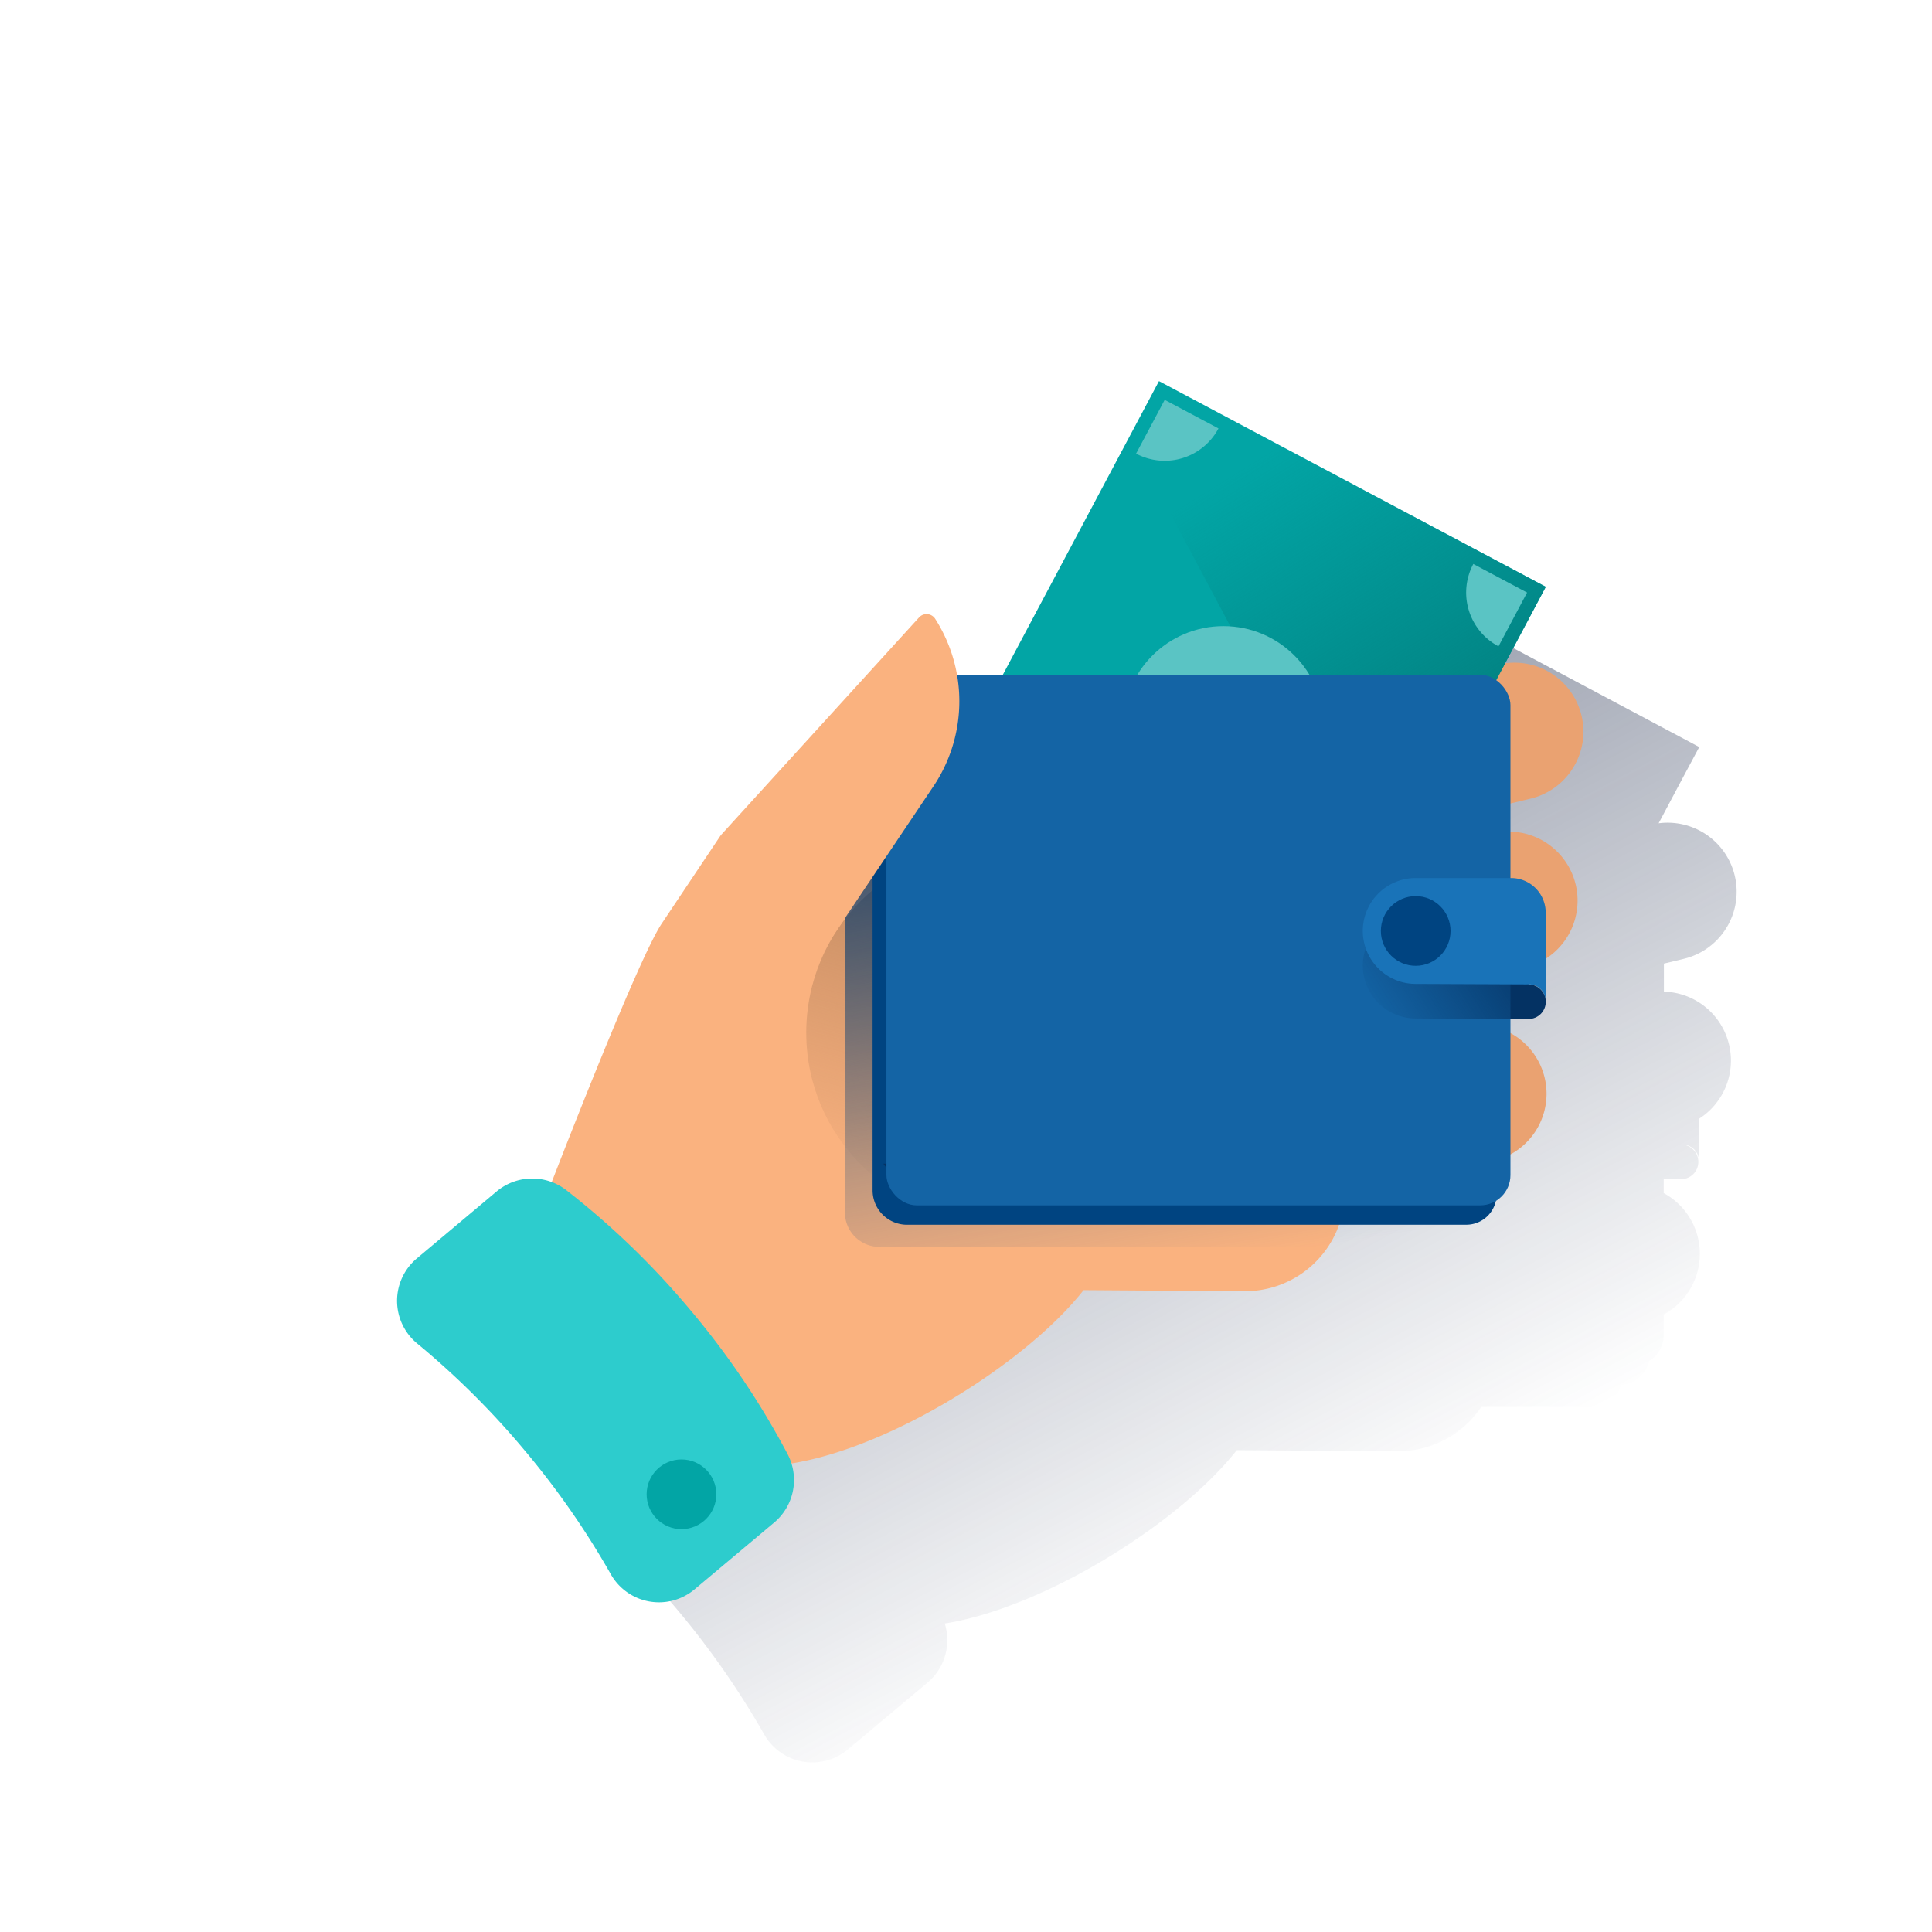 <svg id="Contenido" xmlns="http://www.w3.org/2000/svg" xmlns:xlink="http://www.w3.org/1999/xlink" viewBox="0 0 600 600"><defs><style>.cls-1,.cls-14,.cls-2,.cls-3{fill-rule:evenodd;}.cls-1{fill:url(#Degradado_sin_nombre_7);}.cls-2{fill:#eaa271;}.cls-3{fill:#fab27f;}.cls-4{fill:url(#linear-gradient);}.cls-5{fill:url(#linear-gradient-2);}.cls-6{fill:#043263;}.cls-7{fill:#004481;}.cls-8{fill:#02a5a5;}.cls-9{fill:url(#linear-gradient-3);}.cls-10{fill:#5ac4c4;}.cls-11{fill:#1464a5;}.cls-12{fill:url(#linear-gradient-4);}.cls-13{fill:#1973b8;}.cls-14{fill:#2dcccd;}</style><linearGradient id="Degradado_sin_nombre_7" x1="288.86" y1="231.21" x2="419.97" y2="477.79" gradientUnits="userSpaceOnUse"><stop offset="0" stop-color="#192647"/><stop offset="0" stop-color="#192647" stop-opacity="0.5"/><stop offset="1" stop-color="#192647" stop-opacity="0"/></linearGradient><linearGradient id="linear-gradient" x1="3233.5" y1="269.05" x2="3260.78" y2="377.1" gradientTransform="matrix(-1, 0, 0, 1, 3554.84, 0)" gradientUnits="userSpaceOnUse"><stop offset="0" stop-color="#bf8860"/><stop offset="1" stop-color="#bf8860" stop-opacity="0"/></linearGradient><linearGradient id="linear-gradient-2" x1="3211.23" y1="206.81" x2="3181.28" y2="393.01" gradientTransform="matrix(1, 0, 0, -1, -2836.27, 609.69)" gradientUnits="userSpaceOnUse"><stop offset="0" stop-color="#043263"/><stop offset="1" stop-color="#004481" stop-opacity="0"/></linearGradient><linearGradient id="linear-gradient-3" x1="3102.59" y1="222.89" x2="3155.5" y2="137.28" gradientTransform="matrix(-1, 0, 0, 1, 3554.84, 0)" gradientUnits="userSpaceOnUse"><stop offset="0" stop-color="#028484"/><stop offset="1" stop-color="#028484" stop-opacity="0"/></linearGradient><linearGradient id="linear-gradient-4" x1="3080.62" y1="285.95" x2="3128.3" y2="316.13" gradientTransform="matrix(-1, 0, 0, 1, 3554.84, 0)" gradientUnits="userSpaceOnUse"><stop offset="0" stop-color="#043263"/><stop offset="1" stop-color="#043263" stop-opacity="0"/></linearGradient></defs><title>_</title><path class="cls-1" d="M523,297.76a21.44,21.44,0,0,0-7.9-42.08l7.12-13.4L527.72,232h0L407.59,168.08l-9.16,17.22h0l-39.34,74H344.85a47.14,47.14,0,0,0-6.77-17.36,3.17,3.17,0,0,0-5-.49L271.51,309.1l0,.08-.06-.05-18.33,27.41c-7,10.4-29.83,69-34.18,80.29a17.21,17.21,0,0,0-17.09,2.9l-24.78,20.79a17.2,17.2,0,0,0,.16,26.48,261.11,261.11,0,0,1,60.06,71.57,17.19,17.19,0,0,0,26,4.76l24.78-20.79a17.24,17.24,0,0,0,5.33-18.36c.49-.07,1-.14,1.49-.23,30.71-5.51,71.61-31.19,89.2-53.59l49.91.33a31,31,0,0,0,26-13.75h34.39a9.4,9.4,0,0,0,9.05-6.89,9.39,9.39,0,0,0,8.72-7.38,9.37,9.37,0,0,0,4.52-8v-6.43a21.45,21.45,0,0,0,0-37.71v-4.33h5.61a5.38,5.38,0,0,0,0-10.75,5.21,5.21,0,0,1,5.37,5.22V347.44A21.43,21.43,0,0,0,517.62,308l-.88-.06v-8.68Z"/><path class="cls-2" d="M314.76,227.13l51.79,47,108.8-26.11a21.45,21.45,0,0,0,16.14-17.48h0A21.44,21.44,0,0,0,467.37,206Z"/><path class="cls-2" d="M316.25,247.79l41.07,56.63,111.84-3.31a21.41,21.41,0,0,0,19.37-13.8h0a21.43,21.43,0,0,0-18.57-29Z"/><path class="cls-2" d="M312.06,288.22l33.36,61.49L456.73,361a21.44,21.44,0,0,0,21-11.16h0a21.45,21.45,0,0,0-14.64-31.19Z"/><path class="cls-3" d="M205.5,286.83l18.33-27.42,29.84,24S275.28,266,275.28,266L312,338.79l19.29,22L417.65,370h0a31,31,0,0,1-31.23,31l-49.91-.33C318.92,423,278,448.73,247.31,454.23s-50.68-12.41-50.7-12.43l-26-72.8S197.79,298.34,205.5,286.83Z"/><circle class="cls-4" cx="308.3" cy="320.72" r="57.91"/><path class="cls-5" d="M271.78,222.47H445.47a10.71,10.71,0,0,1,10.71,10.71V376.52a10.71,10.71,0,0,1-10.71,10.71H271.78a9.4,9.4,0,0,1-9.4-9.4v-146a9.4,9.4,0,0,1,9.4-9.4Z" transform="translate(718.57 609.69) rotate(-180)"/><rect class="cls-6" x="439.66" y="294.65" width="35.03" height="21.81" transform="translate(914.36 611.11) rotate(-180)"/><path class="cls-7" d="M280.38,215.59H454.07a10.71,10.71,0,0,1,10.71,10.71V369.64a10.71,10.71,0,0,1-10.71,10.71H280.38A9.4,9.4,0,0,1,271,371V225a9.4,9.4,0,0,1,9.4-9.4Z" transform="translate(735.77 595.95) rotate(-180)"/><polygon class="cls-6" points="274.34 361.4 278.62 367.32 289.94 361.1 274.34 361.4"/><rect class="cls-8" x="329.64" y="136.56" width="122.98" height="136.06" transform="translate(26.86 453.89) rotate(-62)"/><polygon class="cls-9" points="359.93 118.36 480.06 182.24 447.88 242.78 384.16 198.38 350.77 135.59 359.93 118.36"/><circle class="cls-10" cx="379.94" cy="225.64" r="31.19"/><path class="cls-10" d="M352.82,140.88a18.92,18.92,0,0,0,25.59-7.82l-16.7-8.88Z"/><path class="cls-10" d="M457.55,175.14a18.9,18.9,0,0,0,7.82,25.58l8.88-16.7Z"/><rect class="cls-11" x="275.28" y="209.57" width="193.79" height="164.76" rx="9.4" transform="translate(744.36 583.9) rotate(-180)"/><path class="cls-12" d="M439.66,316.3l29.66.16v-33H439.66a16.44,16.44,0,0,0-16.43,16.44h0A16.44,16.44,0,0,0,439.66,316.3Z"/><path class="cls-13" d="M439.66,305.56l35,.15h0a5.23,5.23,0,0,1,5.37,5.22v-27.5a10.75,10.75,0,0,0-10.74-10.75H439.66a16.44,16.44,0,0,0-16.43,16.44h0A16.44,16.44,0,0,0,439.66,305.56Z"/><circle class="cls-6" cx="474.69" cy="311.09" r="5.37"/><circle class="cls-7" cx="439.66" cy="289.12" r="10.82"/><path class="cls-14" d="M129.45,390.81a17.19,17.19,0,0,0,.16,26.47,255.47,255.47,0,0,1,33.26,33.08,255.72,255.72,0,0,1,26.8,38.49,17.18,17.18,0,0,0,26,4.76l24.78-20.79a17.26,17.26,0,0,0,4.12-21.28A251.59,251.59,0,0,0,214.53,407a252,252,0,0,0-38.63-37.36,17.26,17.26,0,0,0-21.67.37Z"/><circle class="cls-8" cx="211.64" cy="464.06" r="10.82"/><path class="cls-3" d="M223.85,259.38l10,17.78,1.73,47.91,53.87-80.22a47.46,47.46,0,0,0,1-52.65h0a3.17,3.17,0,0,0-5-.48Z"/></svg>